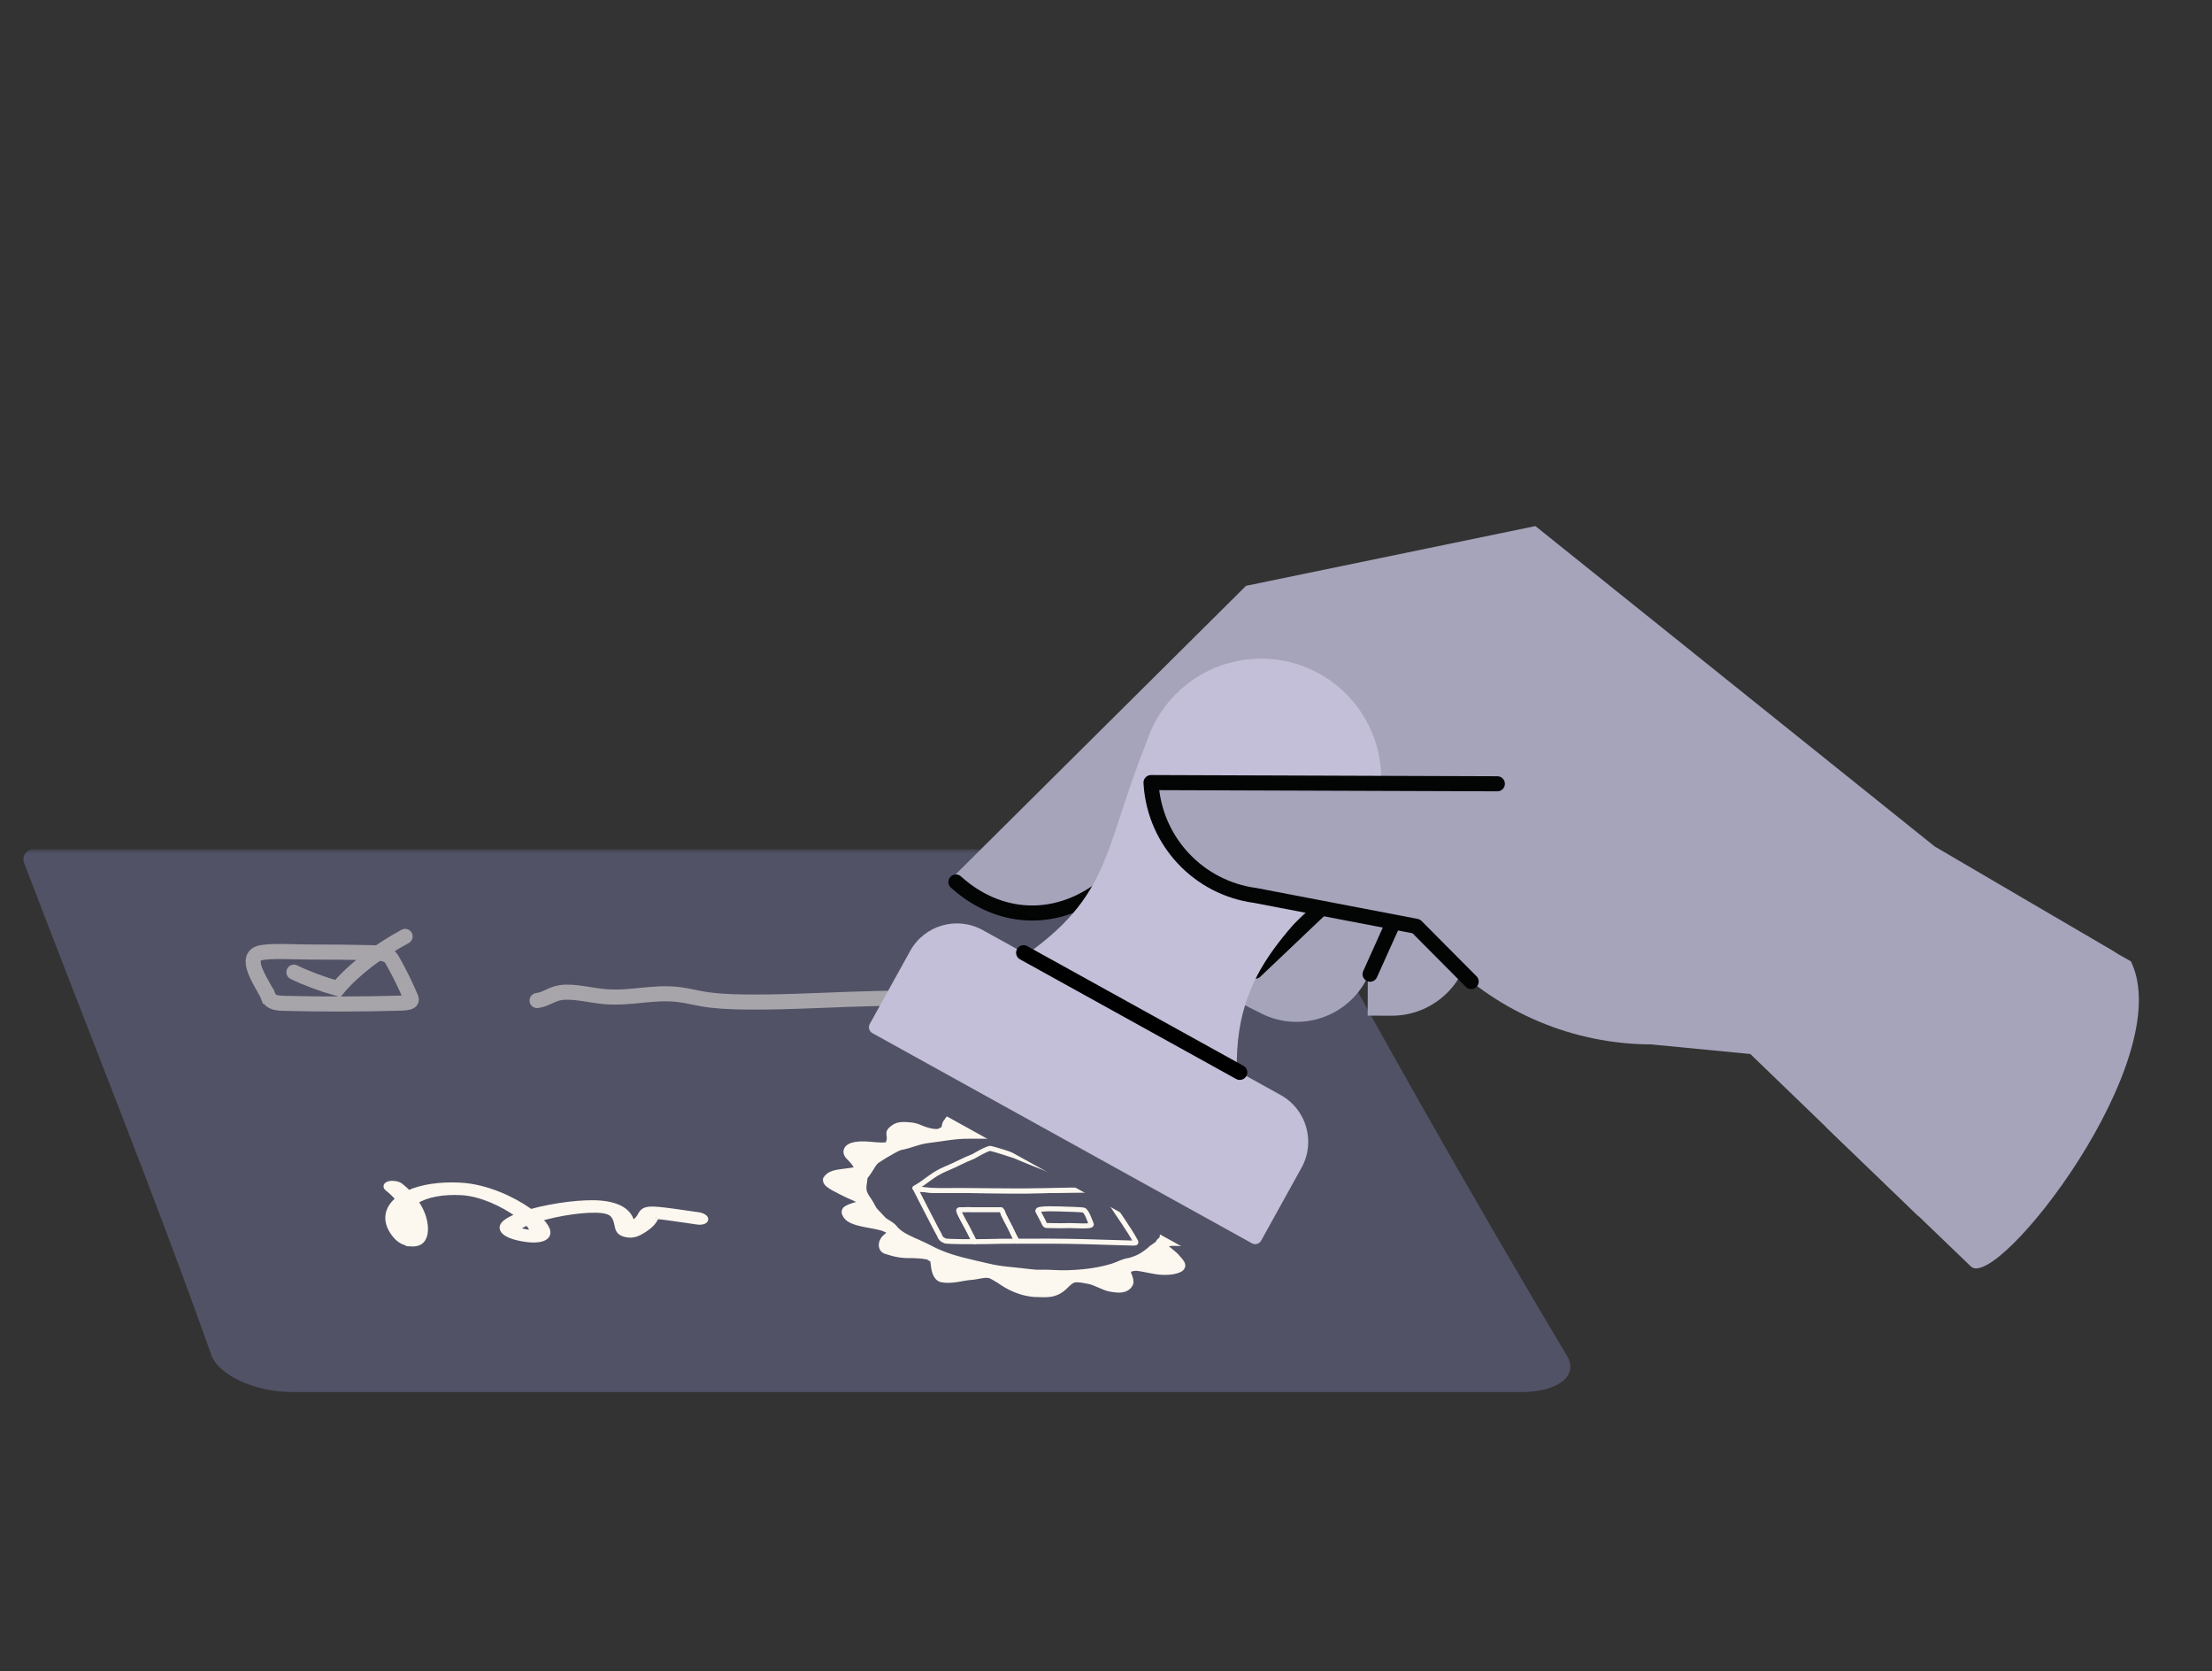 <?xml version="1.0" encoding="UTF-8"?>
<svg xmlns="http://www.w3.org/2000/svg" width="429" height="324" viewBox="0 0 429 324" fill="none">
  <rect x="0" y="0" width="429" height="324" fill="#333333" stroke="none"/>
  <g clip-path="url(#clip0_1390_12087)">
    <g clip-path="url(#clip1_1390_12087)">
      <mask id="mask0_1390_12087" style="mask-type:luminance" maskUnits="userSpaceOnUse" x="-19" y="164" width="337" height="135">
        <path d="M317.878 164.605H-19V298.001H317.878V164.605Z" fill="white"></path>
      </mask>
      <g mask="url(#mask0_1390_12087)">
        <path d="M294.931 269.892H56.639C49.353 269.892 42.321 266.581 40.958 262.646C29.58 230.596 16.772 199.074 4.675 167.292C4.191 166.018 5.132 164.654 6.495 164.654H248.229C266.095 197.788 284.599 230.529 303.93 262.928C306.2 266.707 302.216 269.902 294.931 269.902V269.892Z" fill="#515266"></path>
        <path d="M104.159 193.992C106.059 193.709 106.818 192.765 108.688 192.463C111.172 192.073 114.308 192.959 117.211 193.222C122.314 193.69 126.668 192.2 131.742 192.843C133.262 193.037 134.713 193.407 136.213 193.67C138.784 194.118 141.433 194.226 144.005 194.265C150.978 194.372 157.689 194.002 164.468 193.758C178.883 193.252 193.337 193.388 207.693 193.885C212.047 194.031 216.595 194.265 220.462 193.778" stroke="#A7A5AA" stroke-width="2.922" stroke-miterlimit="10" stroke-linecap="round"></path>
        <path d="M52.032 193.174C52.188 193.583 52.431 194.06 53.318 194.323C53.902 194.498 54.613 194.518 55.266 194.537C62.863 194.722 70.333 194.703 77.609 194.489C78.368 194.469 79.206 194.42 79.576 194.167C79.878 193.953 79.771 193.661 79.654 193.398C78.621 190.963 77.433 188.538 76.07 186.142C75.856 185.771 75.602 185.362 74.882 185.09C74.073 184.778 72.972 184.729 71.979 184.71C67.947 184.612 63.914 184.573 59.892 184.583C57.574 184.583 51.896 184.233 50.22 184.827C47.133 185.937 51.331 191.333 52.022 193.174H52.032Z" stroke="#A7A5AA" stroke-width="2.922" stroke-miterlimit="10" stroke-linecap="round"></path>
        <path d="M56.999 188.487C59.483 189.695 62.366 190.767 65.493 191.663C68.668 187.932 73.099 184.543 78.573 181.553" stroke="#A7A5AA" stroke-width="2.922" stroke-miterlimit="10" stroke-linecap="round"></path>
        <path d="M102.247 237.101C101.225 237.52 100.572 237.929 100.484 238.279C100.465 238.348 100.426 238.523 101.75 238.776C102.627 238.942 103.017 238.922 103.075 238.883C103.319 238.727 103.172 238.085 102.247 237.101ZM78.706 234.861C78.054 236.098 78.219 237.5 79.242 238.893C79.281 238.942 79.291 238.961 79.33 239.01C79.563 238.133 79.466 236.585 78.706 234.861ZM79.748 241.162C79.612 241.153 79.544 241.143 79.407 241.133C77.8 240.909 76.914 239.955 76.33 239.146C74.557 236.731 74.927 234.296 77.226 232.475C76.661 231.773 75.96 231.082 75.122 230.429C74.645 230.059 74.84 229.64 75.541 229.484C76.252 229.338 77.216 229.504 77.683 229.874C78.258 230.322 78.774 230.79 79.242 231.267C81.823 230.098 85.397 229.572 89.313 229.786C94.358 230.069 99.442 232.475 102.549 234.656C102.695 234.763 102.763 234.812 102.909 234.919C107.341 233.682 113.38 232.903 116.837 233.293C121.376 233.799 122.311 235.864 122.642 237.218C123.694 236.487 123.986 235.942 124.201 235.533C125.009 234.004 126.187 234.179 133.882 235.299C134.515 235.387 134.827 235.435 135.46 235.523C136.307 235.65 136.94 236.059 136.872 236.448C136.804 236.838 136.073 237.052 135.206 236.926C134.573 236.838 134.252 236.789 133.619 236.692C130.22 236.195 127.765 235.845 127.239 235.883C127.337 235.893 127.259 236.039 127.191 236.166C126.928 236.672 126.519 237.442 124.951 238.455C123.879 239.146 122.866 239.701 121.405 239.38C119.964 239.068 119.818 238.348 119.662 237.52C119.331 235.825 118.795 234.939 116.759 234.715C113.662 234.364 108.305 235.231 104.585 236.312C106.065 237.724 106.864 239.146 105.715 239.925C105.237 240.247 104.02 240.714 101.166 240.169C97.319 239.438 97.309 238.182 97.397 237.822C97.572 237.091 98.799 236.341 100.582 235.669C100.387 235.523 100.289 235.455 100.085 235.309C97.601 233.556 93.365 231.452 89.547 231.238C85.884 231.033 82.719 231.627 80.615 232.942C82.982 236.312 82.943 239.77 81.579 240.753C81.005 241.172 80.235 241.211 79.729 241.182L79.748 241.162Z" fill="#FDF8EF" stroke="#FDF8EF" stroke-width="0.974"></path>
        <path fill-rule="evenodd" clip-rule="evenodd" d="M177.499 230.408C178.707 232.765 179.914 235.151 181.19 237.586C181.522 238.219 181.843 238.853 182.213 239.495C182.427 240.401 183.44 240.625 183.44 240.625C183.44 240.625 184.58 240.762 188.992 240.742C188.865 240.508 187.882 238.541 187.677 238.142C187.453 237.723 185.953 235.093 185.953 234.694C185.953 234.538 186.421 234.548 186.615 234.548C187.336 234.528 188.067 234.548 188.797 234.548C190.278 234.548 191.748 234.548 193.238 234.548C193.482 234.548 193.735 234.548 193.988 234.548C193.998 234.548 194.125 234.548 194.154 234.567C194.446 234.801 194.495 235.22 194.602 235.453C194.865 236.028 195.644 237.479 195.936 238.064C196.199 238.58 196.871 240.128 197.271 240.645C201.576 240.625 205.569 240.625 210.186 240.732C213.263 240.81 216.37 240.937 219.458 241.005C220.198 241.025 220.432 241.044 220.237 240.684C218.912 238.239 217.101 235.814 215.591 233.447C215.104 232.687 214.754 231.674 214.023 230.915C213.682 230.554 211.656 230.71 211.481 230.71C205.968 230.739 204.722 230.846 199.238 230.895C195.732 230.934 189.995 230.837 186.46 230.817C185.193 230.817 181.979 230.876 180.684 230.788C180.382 230.769 177.986 230.554 177.509 230.408H177.499Z" fill="#515266" stroke="#FDF8EF" stroke-width="0.974" stroke-linecap="round" stroke-linejoin="round"></path>
        <path d="M193.764 240.664C194.962 240.664 196.131 240.655 197.261 240.645C196.852 240.119 196.189 238.58 195.926 238.064C195.625 237.479 194.845 236.038 194.592 235.454C194.485 235.22 194.436 234.801 194.144 234.567C194.115 234.548 193.988 234.548 193.979 234.548C193.725 234.548 193.482 234.548 193.229 234.548C191.748 234.548 190.268 234.548 188.787 234.548C188.057 234.548 187.326 234.528 186.606 234.548C186.411 234.548 185.934 234.548 185.943 234.694C185.943 235.093 187.443 237.723 187.667 238.142C187.881 238.541 188.855 240.508 188.982 240.742C190.277 240.742 191.846 240.713 193.755 240.674L193.764 240.664Z" fill="#515266" stroke="#FDF8EF" stroke-width="0.974" stroke-linecap="round" stroke-linejoin="round"></path>
        <path d="M201.284 234.8C201.615 235.433 201.946 236.066 202.287 236.709C202.423 236.972 202.482 237.245 202.725 237.508C202.823 237.615 203.056 237.615 203.232 237.615C204.235 237.625 205.803 237.673 206.767 237.634C208.219 237.537 212.046 237.995 211.627 237.284C211.433 236.962 210.8 234.761 210.128 234.615C209.923 234.576 209.67 234.566 209.456 234.547C208.676 234.479 207.858 234.479 207.098 234.45C205.297 234.391 200.962 234.167 201.294 234.8H201.284Z" fill="#515266" stroke="#FDF8EF" stroke-width="0.974" stroke-linecap="round" stroke-linejoin="round"></path>
        <path d="M211.461 230.7C211.646 230.7 213.663 230.544 214.003 230.904C213.848 230.622 209.241 229.258 208.793 229.034C206.952 228.119 204.838 227.33 202.793 226.531C200.757 225.732 198.751 224.924 196.793 224.096C196.423 223.94 192.761 222.781 192.099 222.664C191.544 222.567 188.865 224.174 188.816 224.194C186.693 225.021 185.544 225.752 183.45 226.609C180.849 227.671 179.583 229.18 177.431 230.349C177.401 230.369 177.431 230.388 177.499 230.408C177.976 230.554 180.372 230.768 180.674 230.787C181.969 230.875 185.184 230.807 186.45 230.817C189.976 230.836 195.722 230.924 199.228 230.894C204.712 230.836 205.958 230.729 211.471 230.709L211.461 230.7Z" fill="#515266" stroke="#FDF8EF" stroke-width="0.974" stroke-linecap="round" stroke-linejoin="round"></path>
        <path d="M204.984 221.74C202.657 221.146 200.105 220.552 197.806 220.308C196.413 220.191 196.073 220.123 194.125 219.948C191.144 219.714 190.2 219.841 187.843 219.811C185.145 219.782 182.71 220.327 180.226 220.61C177.947 220.863 176.7 221.613 174.596 222.012C173.808 222.159 171.976 223.366 171.392 223.649C170.038 224.594 169.551 224.555 168.733 225.986C168.314 226.6 167.954 227.311 167.467 227.827C167.243 228.071 167.233 228.821 167.185 229.103C166.951 230.457 166.961 231.333 167.973 232.716C168.392 233.291 168.918 234.255 169.181 234.84C169.561 235.668 170.175 236.359 171.382 237.07C171.567 237.177 172.843 237.956 172.97 238.122C174.538 240.226 177.061 240.742 180.362 242.476C182.836 243.781 185.563 244.579 189.128 245.378C192.07 246.031 192.722 246.342 196.735 246.703C197.378 246.761 200.076 247.102 200.757 247.141C201.624 247.19 202.861 247.122 203.738 247.18C206.182 247.326 207.877 247.268 210.156 247.053C212.241 246.859 214.266 246.449 215.922 245.933C217.062 245.573 217.86 245.027 219.204 244.833C221.094 244.307 221.98 243.683 223.295 242.651C223.568 242.222 224.863 241.648 225.029 241.2C225.224 240.664 225.798 240.693 225.837 240.138C225.974 238.366 226.607 238.843 226.772 236.846C226.636 236.028 226.568 235.629 226.441 234.82C226.353 234.304 225.399 232.6 225.019 232.054C224.191 230.885 224.074 229.872 222.087 228.976C221.63 228.772 219.234 226.98 218.825 226.756C218.172 226.415 215.357 225.227 214.656 224.905C213.887 224.555 211.413 223.551 210.536 223.279C208.413 222.607 207.497 222.383 204.994 221.74H204.984Z" stroke="#FDF8EF" stroke-width="1.948" stroke-linecap="round"></path>
        <path d="M204 220.882C203.357 221.009 202.569 220.902 201.799 220.834C206.192 221.973 208.393 222.548 212.824 223.697C212.191 223.239 212.006 222.275 211.948 221.817C211.88 221.282 211.85 220.756 210.906 220.259C210.458 220.025 208.422 219.665 207.916 219.713C206.854 219.811 206.348 220.424 205.413 220.619C204.955 220.717 204.468 220.795 204 220.892V220.882Z" fill="#FDF8EF"></path>
        <path d="M223.646 227.564C223.821 227.291 224.376 226.6 224.425 226.395C224.551 225.898 223.967 225.158 222.72 224.759C220.529 224.067 219.146 224.73 216.691 224.476C214.529 224.252 213.857 224.204 212.815 223.688C216.915 225.791 218.971 226.863 223.129 229.005C222.818 228.45 223.227 228.216 223.646 227.564Z" fill="#FDF8EF"></path>
        <path d="M226.217 230.671C225.759 230.544 225.331 230.437 224.912 230.262C226.003 232.404 226.558 233.486 227.688 235.677C227.737 235.356 227.853 235.005 228.185 234.752C229.003 234.109 232.158 234.333 232.421 233.583C232.733 232.687 232.363 232.258 230.795 231.693C230.298 231.518 226.753 230.817 226.217 230.671Z" fill="#FDF8EF"></path>
        <path d="M231.681 237.957C230.795 237.616 228.681 237.003 228.243 236.525C227.542 238.123 227.201 238.931 226.509 240.558C226.947 240.597 227.386 240.597 227.795 240.587C228.915 240.548 230.103 240.752 231.145 240.626C231.759 240.548 233.96 240.09 233.96 239.74C233.96 238.941 233.2 238.542 231.681 237.957Z" fill="#FDF8EF"></path>
        <path d="M212.815 223.687C212.182 223.229 211.997 222.265 211.939 221.807C211.87 221.272 211.841 220.746 210.896 220.249C210.448 220.015 208.413 219.655 207.906 219.704C206.845 219.801 206.338 220.415 205.403 220.609C204.945 220.707 204.458 220.785 203.991 220.882C203.348 221.009 202.559 220.902 201.79 220.833C206.182 221.973 208.384 222.548 212.815 223.697V223.687ZM212.815 223.687C213.857 224.203 214.529 224.252 216.692 224.476C219.146 224.729 220.529 224.067 222.72 224.759C223.967 225.148 224.552 225.898 224.425 226.395C224.376 226.599 223.821 227.291 223.646 227.564C223.237 228.216 222.818 228.45 223.13 229.005C218.971 226.862 216.916 225.791 212.815 223.687ZM223.13 229.015C223.393 229.482 224.045 229.921 224.922 230.271M224.922 230.271C225.34 230.437 225.759 230.554 226.227 230.68C226.762 230.826 230.308 231.518 230.804 231.703C232.382 232.268 232.752 232.696 232.431 233.593C232.168 234.343 229.012 234.118 228.194 234.761C227.863 235.015 227.746 235.365 227.698 235.687M224.922 230.271C226.013 232.414 226.568 233.495 227.698 235.687M227.698 235.687C227.659 235.93 228.019 236.281 228.243 236.524M228.243 236.524C228.691 237.001 230.795 237.625 231.681 237.956C233.21 238.531 233.96 238.93 233.96 239.738C233.96 240.079 231.759 240.547 231.145 240.625C230.103 240.761 228.915 240.556 227.795 240.586C227.386 240.595 226.938 240.586 226.509 240.556C227.201 238.93 227.542 238.122 228.243 236.524Z" stroke="#FDF8EF" stroke-width="1.948" stroke-linecap="round"></path>
        <path d="M226.889 243.05C226.159 242.485 225.516 241.959 225.458 241.355C223.5 242.963 222.516 243.781 220.559 245.427C221.971 245.553 223.997 246.157 225.389 246.196C226.402 246.225 227.289 246.177 228.039 245.943C228.458 245.807 228.964 245.621 228.915 245.329C228.857 244.988 228.409 244.56 228.136 244.229C227.785 243.8 227.425 243.459 226.899 243.05H226.889Z" fill="#FDF8EF"></path>
        <path d="M206.27 249.09C206.679 248.69 207.468 247.785 208.432 247.668C201.887 247.337 198.615 247.171 192.089 246.84C192.615 247.054 193.375 247.483 194.018 247.892C194.66 248.301 196.998 250.151 200.533 250.473C202.774 250.502 204.4 250.921 206.28 249.08L206.27 249.09Z" fill="#FDF8EF"></path>
        <path d="M188.145 247.199C189.615 247.092 190.531 246.683 191.593 246.799C187.034 245.407 184.765 244.705 180.256 243.332C180.577 243.527 180.889 243.712 181.191 243.907C181.473 244.092 181.385 244.316 181.415 244.501C181.463 244.89 181.493 245.095 181.541 245.485C181.59 245.845 181.804 247.481 182.768 247.647C184.677 247.978 186.44 247.335 188.155 247.189L188.145 247.199Z" fill="#FDF8EF"></path>
        <path d="M176.885 242.933C178.22 243.001 178.843 243.021 179.837 243.196C177.178 241.55 175.863 240.742 173.243 239.125C173.194 239.281 173.165 239.398 172.96 239.505C172.162 239.933 171.626 240.45 171.451 241.073C171.392 241.277 171.314 242.096 172.094 242.203C173.671 242.719 175.025 243.001 176.895 242.933H176.885Z" fill="#FDF8EF"></path>
        <path d="M169.756 237.313C170.817 237.527 171.519 237.683 172.327 238.131C170.447 236.125 169.522 235.132 167.671 233.174C167.555 233.369 167.399 233.563 167.165 233.729C166.844 233.943 166.259 233.972 165.811 234.119C165.324 234.274 164.818 234.459 164.438 234.674C164.009 234.917 164.302 235.326 164.565 235.648C165.334 236.622 167.993 236.953 169.766 237.313H169.756Z" fill="#FDF8EF"></path>
        <path d="M164.944 224.029C165.655 224.72 166.22 225.402 166.551 226.123C168.723 224.632 169.814 223.902 171.977 222.441C170.71 222.597 169.152 222.324 167.779 222.275C165.168 222.168 163.834 222.948 164.944 224.029Z" fill="#FDF8EF"></path>
        <path d="M172.95 220.892C172.902 221.33 172.746 221.759 172.561 222.177C176.252 221.252 178.103 220.785 181.784 219.869C180.635 219.928 179.125 219.441 178.249 219.041C177.762 218.817 177.255 218.671 176.613 218.593C175.979 218.515 175.249 218.486 174.674 218.545C173.983 218.613 173.642 218.915 173.321 219.158C173.321 219.158 173.32 219.158 173.311 219.158C173.048 219.363 172.814 219.548 172.863 219.811C172.921 220.171 172.98 220.531 172.941 220.882L172.95 220.892Z" fill="#FDF8EF"></path>
        <path d="M184.025 217.62C183.401 218.009 183.83 219.003 183.099 219.363C186.908 219.48 188.817 219.539 192.644 219.655C192.43 219.597 190.599 218.584 190.365 218.38C188.291 216.587 184.356 216.188 184.025 217.62Z" fill="#FDF8EF"></path>
        <path d="M196.238 219.023C195.518 219.334 194.875 219.811 193.579 219.646C197.037 220.123 198.771 220.357 202.248 220.834C200.728 220.328 201.079 219.607 200.572 219.062C199.949 218.389 198.673 218.243 197.592 218.389C197.251 218.438 196.462 218.925 196.238 219.023Z" fill="#FDF8EF"></path>
        <path d="M164.058 231.06C165.149 231.625 166.483 232.054 167.37 232.687C166.824 230.476 166.561 229.385 166.035 227.223C163.065 227.788 161.438 227.525 160.581 228.762C160.532 229.414 162.958 230.476 164.068 231.05L164.058 231.06Z" fill="#FDF8EF"></path>
        <path d="M218.795 248.796C219.117 248.202 218.084 246.741 218.347 246.166C214.383 246.76 212.406 247.062 208.432 247.666C209.328 247.559 210.38 247.822 211.325 247.987C212.523 248.202 214.101 249.176 215.27 249.429C217.179 249.828 218.299 249.702 218.795 248.796Z" fill="#FDF8EF"></path>
        <path d="M226.772 240.615C226.032 240.742 225.418 240.946 225.457 241.356M225.457 241.356C225.516 241.95 226.159 242.485 226.889 243.05C227.405 243.45 227.775 243.8 228.126 244.229C228.399 244.56 228.847 244.998 228.905 245.329C228.954 245.622 228.448 245.816 228.029 245.943C227.279 246.186 226.392 246.225 225.38 246.196C223.987 246.157 221.961 245.553 220.549 245.427C219.614 245.339 218.523 245.758 218.347 246.167M225.457 241.356C223.5 242.963 222.516 243.781 220.558 245.427M218.347 246.167C218.084 246.751 219.117 248.203 218.795 248.797C218.299 249.703 217.188 249.829 215.27 249.43C214.101 249.186 212.523 248.212 211.325 247.988C210.38 247.813 209.328 247.56 208.432 247.667M218.347 246.167C214.383 246.761 212.406 247.063 208.432 247.667M208.432 247.667C207.478 247.784 206.679 248.69 206.27 249.089C204.39 250.92 202.764 250.511 200.524 250.482C196.998 250.16 194.651 248.31 194.008 247.901C193.365 247.492 192.615 247.063 192.079 246.849M208.432 247.667C201.887 247.336 198.615 247.17 192.089 246.839M192.089 246.849C191.534 246.722 192.303 246.888 191.592 246.8M191.592 246.8C190.54 246.683 189.615 247.092 188.144 247.199C186.43 247.345 184.667 247.988 182.758 247.657C181.794 247.492 181.58 245.855 181.531 245.495M191.592 246.8C187.034 245.407 184.765 244.706 180.255 243.333M181.531 245.495C181.492 245.164 181.444 244.833 181.405 244.511C181.453 244.901 181.483 245.096 181.531 245.495ZM181.405 244.501C181.385 244.316 181.463 244.092 181.181 243.907C180.879 243.713 180.557 243.518 180.246 243.333C180.099 243.245 180.07 243.245 179.836 243.206M179.836 243.206C178.843 243.031 178.22 243.002 176.885 242.943C175.015 243.021 173.661 242.739 172.084 242.213C171.304 242.106 171.382 241.287 171.441 241.083C171.616 240.469 172.152 239.943 172.95 239.515C173.155 239.408 173.194 239.291 173.233 239.135M179.836 243.206C177.178 241.56 175.863 240.752 173.243 239.135C173.35 238.755 172.931 238.473 172.327 238.132M167.652 233.174C167.535 233.379 167.389 233.564 167.146 233.729C166.824 233.953 166.24 233.973 165.792 234.119C165.305 234.275 164.798 234.47 164.418 234.674C163.99 234.908 164.292 235.327 164.545 235.648C165.315 236.622 167.973 236.953 169.746 237.314C170.808 237.528 171.509 237.674 172.317 238.132C170.438 236.125 169.512 235.132 167.662 233.174C167.788 232.97 167.681 232.911 167.36 232.687M166.026 227.233C163.055 227.798 161.428 227.535 160.571 228.772C160.523 229.415 162.958 230.486 164.058 231.061C165.149 231.626 166.493 232.054 167.37 232.687C166.824 230.476 166.561 229.385 166.035 227.223C166.99 227.038 166.756 226.58 166.551 226.123M166.551 226.123C166.22 225.402 165.655 224.72 164.944 224.029C163.834 222.947 165.168 222.168 167.779 222.275C169.152 222.334 170.71 222.607 171.977 222.441M166.551 226.123C168.723 224.632 169.814 223.902 171.977 222.441M171.977 222.441C172.347 222.392 172.483 222.344 172.561 222.178M172.561 222.178C172.746 221.759 172.902 221.331 172.95 220.892C172.989 220.542 172.941 220.181 172.873 219.821C172.824 219.558 173.058 219.373 173.321 219.168M172.561 222.178C176.252 221.253 178.103 220.785 181.784 219.87M181.794 219.87C180.645 219.928 179.135 219.441 178.259 219.042C177.772 218.818 177.255 218.672 176.622 218.594C175.989 218.516 175.259 218.487 174.684 218.545C173.993 218.613 173.642 218.905 173.33 219.159C173.33 219.159 173.33 219.159 173.321 219.159M181.784 219.879C182.291 219.85 182.836 219.5 183.099 219.373M192.644 219.655C192.44 219.597 190.599 218.584 190.365 218.38C188.291 216.587 184.346 216.188 184.025 217.62C183.401 218.019 183.83 219.003 183.099 219.363C186.908 219.48 188.817 219.539 192.644 219.655ZM192.644 219.655C192.946 219.85 193.92 219.938 193.579 219.646M193.579 219.646C194.875 219.811 195.517 219.334 196.238 219.022C196.462 218.925 197.251 218.438 197.592 218.389C198.673 218.243 199.949 218.389 200.572 219.061C201.079 219.607 200.728 220.327 202.248 220.834C198.771 220.357 197.037 220.123 193.579 219.646Z" stroke="#FDF8EF" stroke-width="1.948" stroke-linecap="round"></path>
      </g>
      <path d="M265.415 149.822L265.249 196.914L269.856 196.933C278.281 196.963 285.138 190.155 285.167 181.73L285.264 154.001L265.424 149.832H265.415V149.822Z" fill="#A6A4BB"></path>
      <path d="M261.596 152.326L240.52 194.441L244.64 196.506C252.168 200.285 261.343 197.226 265.122 189.698L277.54 164.89L261.616 152.336H261.606L261.596 152.326Z" fill="#A6A4BB"></path>
      <path d="M212.333 173.11L240.189 145.439L280.219 185.752C290.807 196.417 305.212 202.446 320.24 202.495L339.457 204.355L372.075 235.805L403.68 201.599C407.391 195.667 415.699 187.817 409.661 184.272L375.221 164.12L297.78 102L241.66 113.581L185.384 169.477L188.9 173.022C195.347 179.509 205.818 179.548 212.304 173.1V173.12L212.333 173.11Z" fill="#A6A4BB"></path>
      <path d="M253.386 150.922L219.979 184.115L223.222 187.387C229.164 193.368 238.826 193.407 244.796 187.465L264.47 167.918L253.377 150.932H253.386V150.922Z" fill="#A6A4BB"></path>
      <path d="M256.133 176.236L243.432 188.304" stroke="#030404" stroke-width="2.922" stroke-linecap="round" stroke-linejoin="round"></path>
      <path d="M185.393 171.006C193.633 178.457 204.492 179.041 213.424 172.438" stroke="#030404" stroke-width="2.922" stroke-linecap="round" stroke-linejoin="round"></path>
      <path d="M269.866 179.664L265.717 188.878" stroke="#030404" stroke-width="2.922" stroke-linecap="round" stroke-linejoin="round"></path>
      <path d="M413.264 186.384C413.264 186.384 395.947 176.547 379.545 167.82L354.125 218.516L382.214 245.524C387.211 250.628 422.576 205.357 413.264 186.375V186.384Z" fill="#A6A4BB"></path>
      <path d="M180.803 186.029L169.83 205.849C169.137 207.1 169.59 208.677 170.842 209.37L234.843 244.803C236.095 245.496 237.672 245.043 238.365 243.791L249.338 223.971C250.031 222.719 249.578 221.143 248.326 220.45L184.324 185.017C183.072 184.324 181.496 184.777 180.803 186.029Z" fill="#515266"></path>
      <path d="M176.52 184.378C179.286 179.372 185.598 177.561 190.604 180.336L248.38 212.312C253.386 215.088 255.198 221.389 252.422 226.396L244.581 240.557C244.231 241.181 243.442 241.414 242.819 241.064L169.186 200.303C168.563 199.952 168.339 199.173 168.68 198.54L176.52 184.378Z" fill="#C3BFD8"></path>
      <path d="M244.572 174.318C257.444 174.318 267.879 163.883 267.879 151.01C267.879 138.138 257.444 127.703 244.572 127.703C231.7 127.703 221.265 138.138 221.265 151.01C221.265 163.883 231.7 174.318 244.572 174.318Z" fill="#C3BFD8"></path>
      <path d="M224.021 140.004L264.801 162.581C253.386 179.197 239.371 185.128 239.877 207.607L199.097 185.031C216.716 172.583 213.931 162.902 224.021 140.004Z" fill="#C3BFD8"></path>
      <path d="M198.522 184.719L240.442 207.919" stroke="black" stroke-width="2.922" stroke-linecap="round"></path>
      <path d="M290.017 151.857L222.852 151.633L222.871 151.974C223.621 163.058 232.085 172.067 243.091 173.518L274.287 179.498L284.943 190.212" fill="#A6A4BB"></path>
      <path d="M290.397 151.964L223.232 151.73L223.252 152.071C224.001 163.155 232.465 172.164 243.471 173.616L274.668 179.596L285.323 190.31" stroke="#030404" stroke-width="2.922" stroke-linecap="round" stroke-linejoin="round"></path>
    </g>
  </g>
  <defs>
    <clipPath id="clip0_1390_12087">
      <rect width="429" height="324" fill="white"></rect>
    </clipPath>
    <clipPath id="clip1_1390_12087">
      <rect width="429" height="324" fill="white"></rect>
    </clipPath>
  </defs>
</svg>
